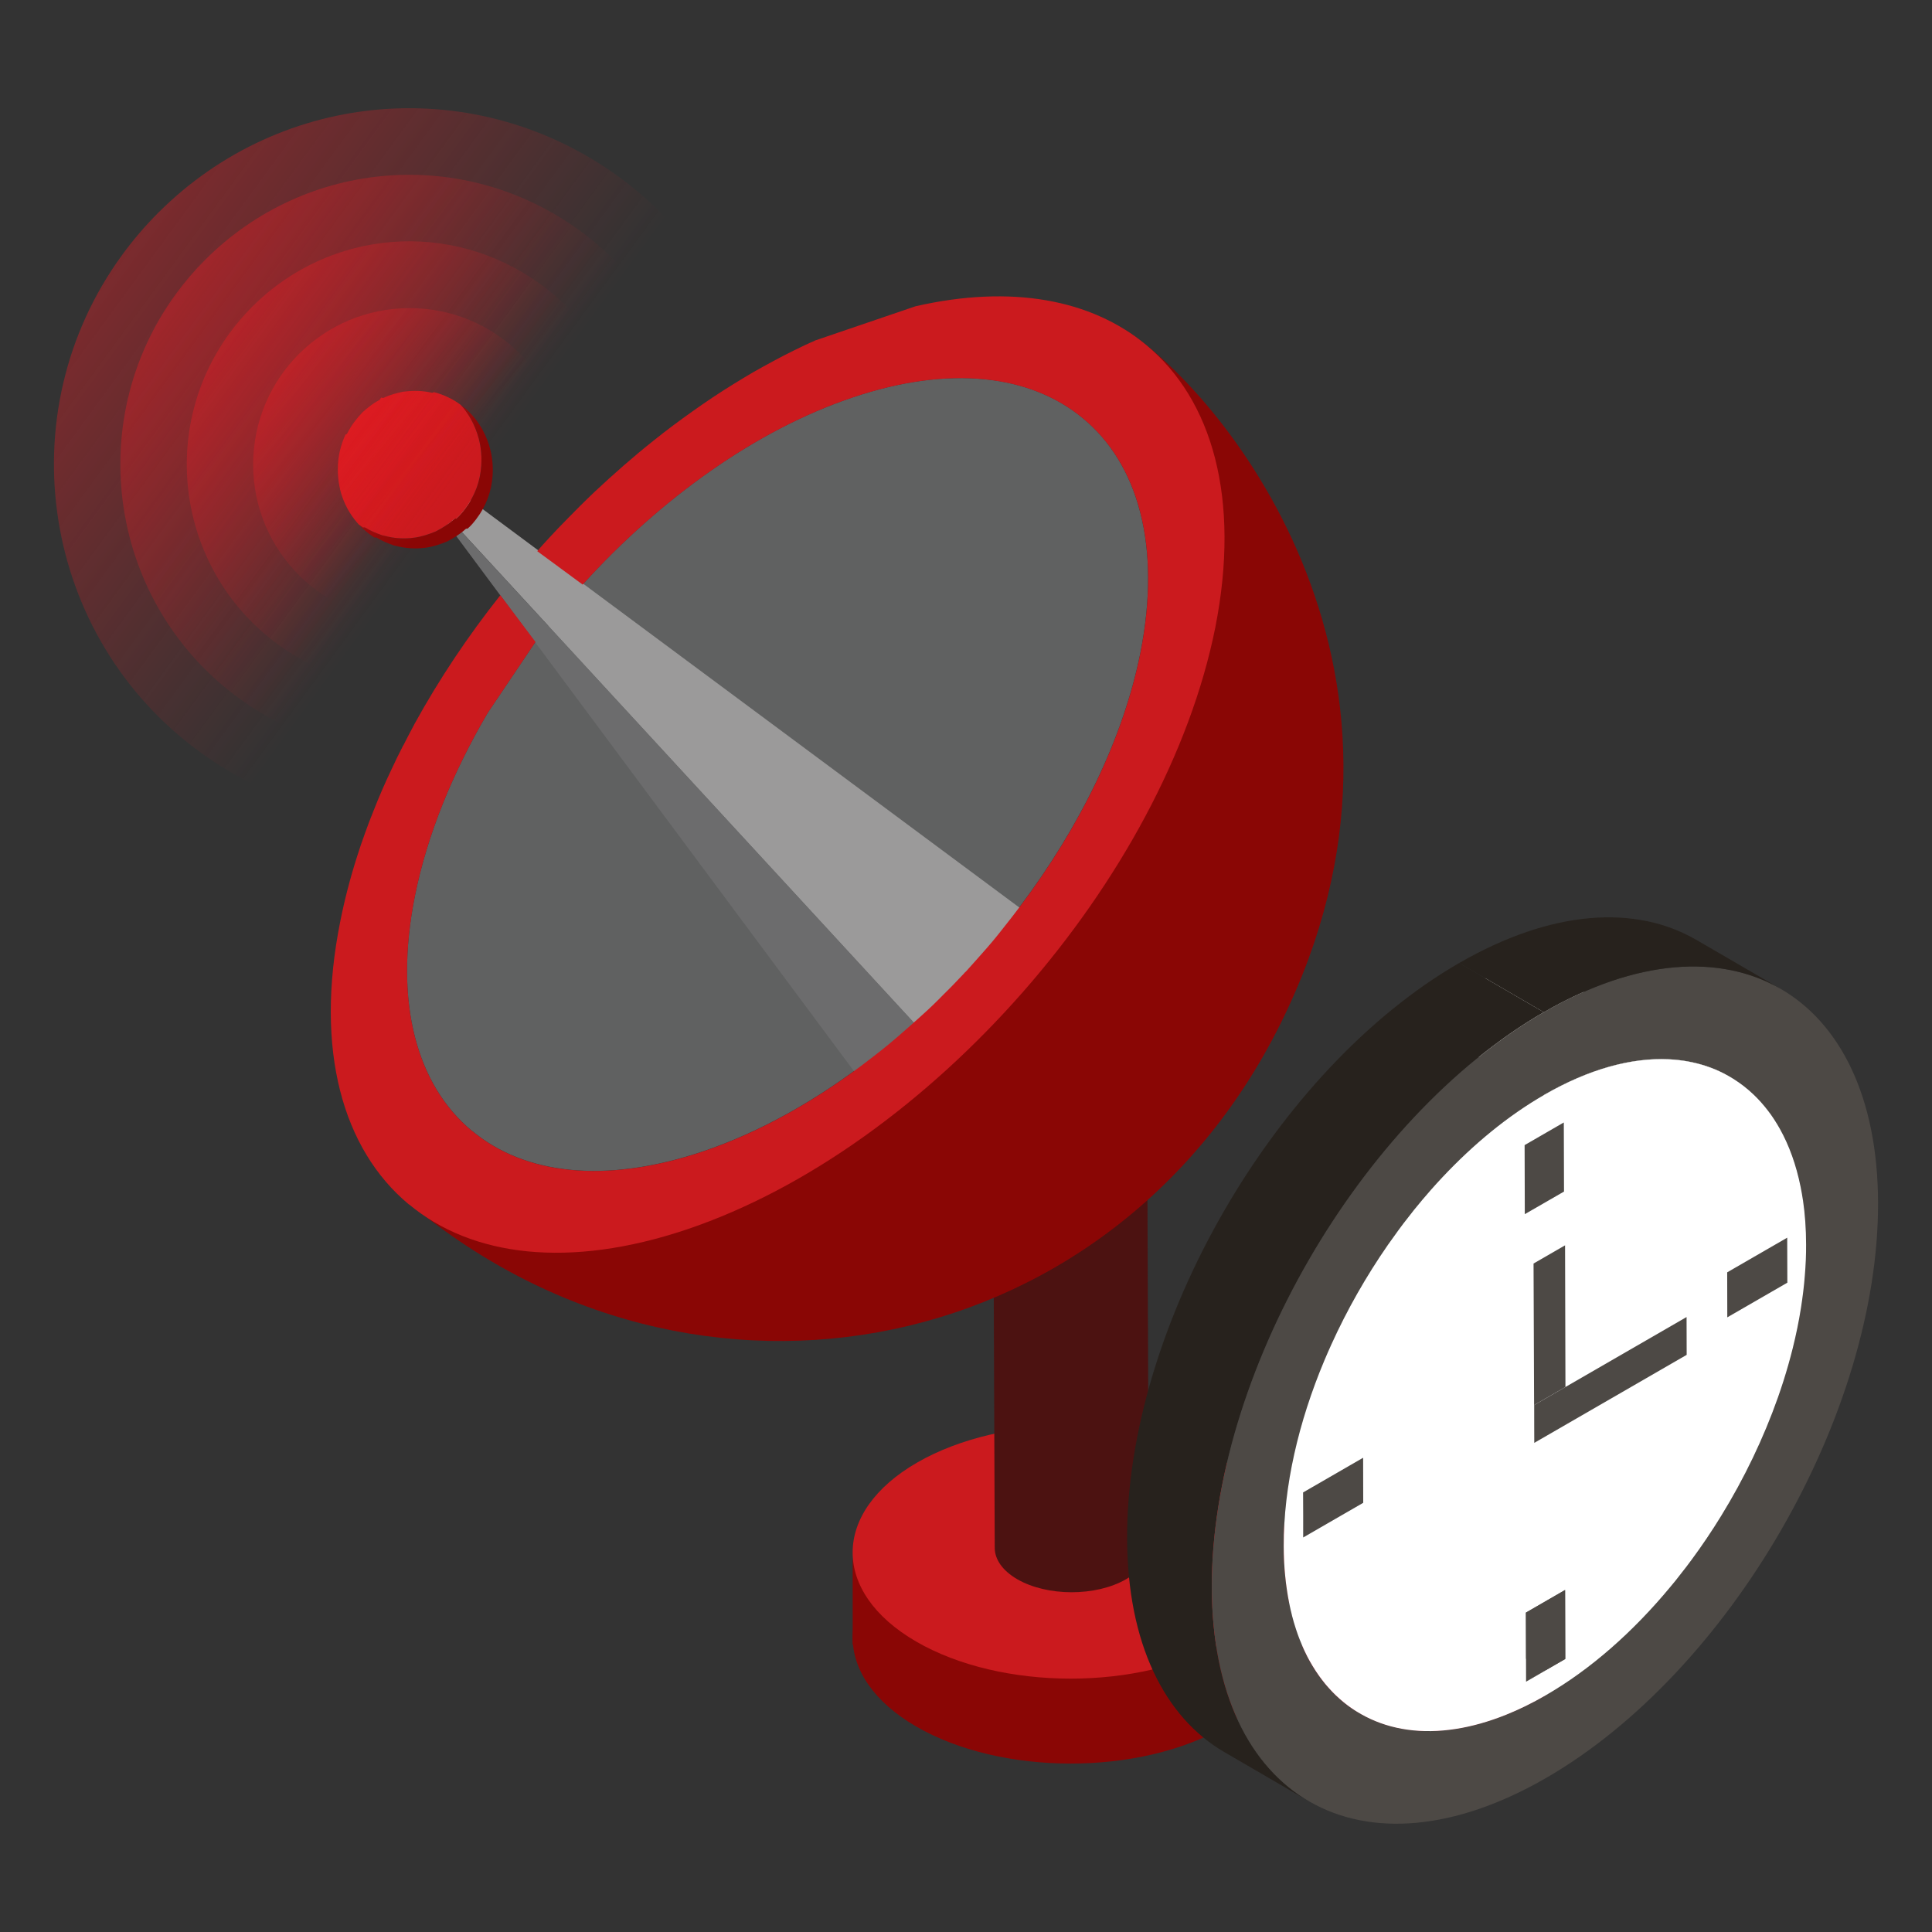 <?xml version="1.0" encoding="UTF-8"?>
<svg id="Layer_2" data-name="Layer 2" xmlns="http://www.w3.org/2000/svg" xmlns:xlink="http://www.w3.org/1999/xlink" viewBox="0 0 558.43 558.43">
  <rect x="0" y="0" width="558.43" height="558.43" fill="#333333" stroke="none"/>
  <defs>
    <style>
      .cls-1 {
        fill: #27221d;
      }

      .cls-2 {
        fill: #cb1a1e;
      }

      .cls-3 {
        fill: #4c1211;
      }

      .cls-4, .cls-5 {
        fill: #fff;
      }

      .cls-6 {
        fill: url(#linear-gradient);
      }

      .cls-6, .cls-7, .cls-8, .cls-9 {
        opacity: .4;
      }

      .cls-10 {
        fill: #9b9a9a;
      }

      .cls-11 {
        fill: #ee2e50;
      }

      .cls-12 {
        fill: #6c6c6d;
      }

      .cls-5 {
        opacity: 0;
      }

      .cls-13 {
        fill: #606161;
      }

      .cls-7 {
        fill: url(#linear-gradient-4);
      }

      .cls-14 {
        fill: #8a0605;
      }

      .cls-15 {
        fill: #4d4945;
      }

      .cls-8 {
        fill: url(#linear-gradient-2);
      }

      .cls-9 {
        fill: url(#linear-gradient-3);
      }
    </style>
    <linearGradient id="linear-gradient" x1="2899.61" y1="1693.76" x2="2899.12" y2="1905.6" gradientTransform="translate(-3044.1 1418.08) rotate(-53.94)" gradientUnits="userSpaceOnUse">
      <stop offset="0" stop-color="#ed1c24"/>
      <stop offset=".59" stop-color="#ed1c24" stop-opacity="0"/>
    </linearGradient>
    <linearGradient id="linear-gradient-2" x1="2899.56" y1="1713.76" x2="2899.16" y2="1886.04" xlink:href="#linear-gradient"/>
    <linearGradient id="linear-gradient-3" x1="2899.52" y1="1733.77" x2="2899.21" y2="1866.48" xlink:href="#linear-gradient"/>
    <linearGradient id="linear-gradient-4" x1="2787.97" y1="1586.64" x2="2787.75" y2="1679.78" gradientTransform="translate(-2911.27 1257.87) rotate(-50.72)" xlink:href="#linear-gradient"/>
  </defs>
  <g id="Layer_28" data-name="Layer 28">
    <rect class="cls-5" width="558.43" height="558.43"/>
    <g>
      <g>
        <rect class="cls-14" x="246.45" y="450.86" width="126.12" height="24.57" transform="translate(619.03 926.28) rotate(-180)"/>
        <path class="cls-14" d="M265.06,447.31c-24.7,14.27-24.83,37.44-.28,51.7,24.55,14.27,64.61,14.34,89.32.05,24.7-14.27,24.83-37.54.28-51.83-24.55-14.27-64.59-14.19-89.32.08Z"/>
        <path class="cls-2" d="M265.06,422.76c-24.7,14.27-24.83,37.44-.28,51.7,24.55,14.27,64.61,14.34,89.32.05,24.7-14.27,24.83-37.54.28-51.83-24.55-14.27-64.59-14.19-89.32.08Z"/>
        <path class="cls-3" d="M287.09,335.82l.43,111.56c0,3.28,2.17,6.55,6.47,9.06,8.65,5.03,22.78,5.06,31.5.02,4.39-2.53,6.58-5.87,6.57-9.2l-.44-111.56c0,3.33-2.18,6.67-6.56,9.2-8.71,5.04-22.85,5.01-31.51-.02-4.3-2.5-6.45-5.78-6.46-9.06Z"/>
        <g>
          <path class="cls-13" d="M154.77,185.53l-13.8,20.5c-10.11,17.21-17.55,35.33-21.07,53.05-6.13,30.83.62,54.58,16.47,67.76.05.05.11.05.11.05,15.05,12.55,38.33,15.39,66.51,5.97,16.93-5.68,33.74-15.23,49.35-27.44,3.12-2.38,6.19-4.94,9.21-7.61,1.7-1.48,3.41-3.01,5.11-4.55,2.1-1.87,4.15-3.86,6.07-5.85,2.05-1.99,3.98-4.03,5.91-6.07.11-.17.29-.34.52-.52,1.7-1.87,3.41-3.81,5.11-5.73,1.93-2.16,3.75-4.32,5.45-6.54,1.76-2.21,3.52-4.43,5.16-6.64,17.21-22.89,29.82-48.5,34.76-73.32,6.07-30.84-.68-54.52-16.64-67.7-15.11-12.55-38.45-15.5-66.56-6.02-27.94,9.37-55.55,29.26-78.04,54.08l-13.63,16.58Z"/>
          <g>
            <polygon class="cls-10" points="130.5 140.46 126.86 146.58 267.15 298.86 297.51 264.45 130.5 140.46"/>
            <polygon class="cls-12" points="126.32 147.48 251.78 316.28 267.15 298.86 126.86 146.58 126.32 147.48"/>
          </g>
          <g>
            <path class="cls-14" d="M103.69,151.58c1.35,1.47,2.87,2.71,4.54,3.8.23-.08.43-.1.67.04,1.56.97,3.26,1.64,5,2.25.1.01.21.02.31.05,2.91.81,5.85.99,8.85.59,2.14-.29,4.16-.98,6.14-1.78,1.9-.99,3.71-2.09,5.3-3.54.19-.17.38-.27.63-.17.98-.83,1.79-1.81,2.56-2.83,2.81-3.7,4.38-7.89,4.69-12.51.23-3.51-.25-6.95-1.53-10.27-1.61-4.19-4.15-7.62-7.73-10.23,1.92,2.09,3.39,4.54,4.46,7.32,1.28,3.33,1.76,6.76,1.53,10.27-.3,4.62-1.88,8.81-4.69,12.51-.77,1.02-1.59,1.99-2.56,2.83-.25-.11-.44,0-.63.17-1.59,1.45-3.41,2.56-5.3,3.54-1.98.81-4,1.5-6.14,1.78-2.99.41-5.94.22-8.85-.59-.1-.02-.2-.03-.31-.04-1.73-.6-3.43-1.27-5-2.25-.23-.15-.43-.12-.67-.05-.43-.28-.86-.58-1.27-.88Z"/>
            <path class="cls-2" d="M97.64,135.46c0,.93.02,1.87.13,2.81.17,1.41.39,2.8.78,4.16.93,3.17,2.45,6.02,4.6,8.55.17.21.35.41.53.61.41.3.84.59,1.27.88.23-.08.43-.1.67.05,1.57.97,3.26,1.64,5,2.25.1.01.21.02.31.04,2.91.81,5.86,1,8.85.59,2.15-.29,4.16-.98,6.14-1.78,1.9-.99,3.71-2.09,5.3-3.54.19-.17.38-.27.63-.17.97-.84,1.79-1.81,2.56-2.83,2.81-3.7,4.39-7.89,4.69-12.51.23-3.51-.25-6.95-1.53-10.27-1.07-2.78-2.55-5.23-4.46-7.32h0c-.22-.17-.44-.32-.67-.48-2.16-1.46-4.52-2.52-7.05-3.17-.17.21-.41.22-.65.17-2.65-.61-5.33-.64-8.02-.3-.05,0-.1,0-.16,0-1.94.42-3.85.91-5.65,1.78-.27.13-.44-.03-.66-.07-.05.01-.1.03-.16.05-.1.26-.19.52-.48.67-1.78.95-3.35,2.2-4.85,3.55-1.72,1.81-3.24,3.76-4.35,6.01-.11.23-.25.41-.53.37-1.45,3.15-2.23,6.45-2.24,9.93Z"/>
          </g>
          <path class="cls-14" d="M325.48,95.48c29.45,19.24,94.41,100.2,44.65,200.39-49.76,100.19-174.83,122.02-257.37,47.08,14.01.26,105.17,38.37,178.5-61.22,73.32-99.6,34.22-186.25,34.22-186.25Z"/>
          <path class="cls-2" d="M118.14,348.09c.06.11.11.05.11.05,18.18,15.11,46.29,18.63,80.25,7.22,69.86-23.52,138.24-101.38,152.78-174.03,7.33-37.2-.85-65.82-20.04-81.67-15.73-13.06-38.8-17.49-66.63-11.13l-28.85,9.83h-.06c-.11.05-.17.05-.28.17-1.93.8-3.81,1.71-5.74,2.67-1.99.97-3.97,1.99-5.96,3.07-1.99,1.08-3.98,2.15-5.97,3.29-1.93,1.14-3.92,2.33-5.85,3.53-2.05,1.24-4.03,2.56-6.02,3.86-3.81,2.56-7.55,5.22-11.3,8.01-1.88,1.42-3.75,2.84-5.57,4.32-5.96,4.72-11.69,9.77-17.26,14.99-1.42,1.36-2.84,2.73-4.26,4.15-2.1,2.1-4.2,4.26-6.3,6.42-1.25,1.31-2.5,2.67-3.75,4.03-.74.8-1.47,1.65-2.15,2.44l13.12,9.66c22.49-24.82,50.09-44.7,78.04-54.08,28.11-9.48,51.45-6.53,66.56,6.02,15.96,13.18,22.72,36.86,16.64,67.7-4.94,24.82-17.55,50.44-34.76,73.32-1.65,2.21-3.41,4.43-5.16,6.64-1.71,2.21-3.53,4.38-5.45,6.54-1.71,1.93-3.41,3.86-5.11,5.73-.23.17-.4.34-.52.52-1.93,2.04-3.86,4.09-5.91,6.07-1.93,1.99-3.97,3.97-6.07,5.85-1.71,1.54-3.41,3.07-5.11,4.55-3.01,2.67-6.08,5.22-9.21,7.61-15.61,12.21-32.43,21.76-49.35,27.44-28.17,9.43-51.46,6.58-66.51-5.97,0,0-.06,0-.11-.05-15.85-13.18-22.61-36.92-16.47-67.76,3.52-17.72,10.96-35.84,21.07-53.05l13.8-20.5-10.16-13.51c-9.37,11.81-17.72,24.31-24.77,37.14-1.14,2.1-2.21,4.2-3.29,6.31-.11.05-.17.17-.17.28-1.08,2.1-2.1,4.15-3.06,6.25-1.99,4.15-3.81,8.35-5.45,12.55-.86,2.1-1.65,4.2-2.39,6.3-.8,2.16-1.53,4.32-2.21,6.48-2.04,6.36-3.69,12.72-4.94,19.03-7.45,37.2.74,65.83,19.82,81.73Z"/>
        </g>
      </g>
      <g>
        <path class="cls-15" d="M480.32,335.4c-.07-23.8-8.47-40.54-22.01-48.42l41.71,24.24c6.73,3.92,12.19,10.02,15.99,18.09-2.63-1.67-6.61-4.18-12.91-7.84-9.54-5.55-19.22-10.87-28.79-16.4,13.9,8.08,27.8,16.16,41.7,24.24,3.85,8.17,5.99,18.36,6.02,30.34-3.34-1.94-6.69-3.86-10.03-5.8-10.56-6.12-21.11-12.27-31.67-18.41,7.18,4.18,14.36,8.36,21.54,12.53,6.72,3.91,13.44,7.8,20.16,11.71.03,11.97-2.05,24.6-5.84,37.18-13.9-8.08-27.8-16.16-41.7-24.24,13.9,8.08,27.8,16.16,41.7,24.24-3.79,12.58-9.29,25.11-16.1,36.9-3.48-2.02-6.95-4.04-10.42-6.06q6.15,3.57,7.9,4.62c.83.49,1.66.99,2.5,1.47-6.81,11.79-14.92,22.83-23.93,32.44-13.9-8.08-27.8-16.16-41.7-24.24,13.9,8.08,27.8,16.16,41.7,24.24-9.01,9.6-18.93,17.76-29.35,23.77l-41.71-24.24c41.69-24.08,75.38-82.45,75.24-130.37"/>
        <path class="cls-4" d="M441.11,486.06l-41.71-24.25,5.66-3.27,41.71,24.25-5.66,3.27"/>
        <path class="cls-11" d="M405.08,465.77c13.77,8.04,27.8,16.19,41.71,24.24-10.43,6.02-20.37,9.33-29.42,10.15-13.9-8.08-27.8-16.16-41.69-24.24,13.9,8.08,27.8,16.16,41.69,24.24-9.04.82-17.18-.83-24.03-4.74-13.91-8.08-27.81-16.17-41.71-24.25,13.71,7.81,32.6,6.62,53.45-5.41"/>
        <path class="cls-11" d="M351.36,471.03c.09.05.18.11.27.16,13.9,8.08,27.8,16.17,41.71,24.25-.09-.05-.19-.11-.28-.16-12.51-7.28-29.19-16.97-41.7-24.25"/>
        <path class="cls-4" d="M458.3,286.97c13.9,8.08,27.81,16.17,41.71,24.25-13.72-7.98-32.74-6.86-53.72,5.26l-41.71-24.25c20.98-12.12,39.99-13.24,53.72-5.26"/>
        <path class="cls-15" d="M394,421.36l.04,13.01-17.35,10.02-.02-6.5-.02-6.5,17.35-10.02"/>
        <path class="cls-1" d="M378.34,520.65c-13.9-8.08-10.57-6.14-24.47-14.23-17.28-10.05-28-31.41-28.09-61.78-.17-61.12,42.8-135.58,95.98-166.29l24.47,14.22c-53.18,30.71-96.15,105.17-95.97,166.29.08,30.37,10.8,51.73,28.09,61.78"/>
        <path class="cls-15" d="M446.79,490.02c41.69-24.08,75.38-82.44,75.25-130.37-.14-47.92-34.05-67.25-75.74-43.17-41.69,24.08-75.37,82.44-75.24,130.36.14,47.92,34.04,67.25,75.73,43.17M446.23,292.57c53.18-30.72,96.43-6.06,96.61,55.06.17,61.13-42.79,135.58-95.98,166.29-53.18,30.71-96.43,6.07-96.6-55.07-.17-61.13,42.8-135.58,95.97-166.29"/>
        <path class="cls-15" d="M451.99,324.45l.06,19.96-5.66,3.27-5.66,3.27-.06-19.95,11.32-6.54"/>
        <path class="cls-4" d="M521.13,346.94c-.2-1.33-.42-2.63-.68-3.89-1.28-6.34-3.3-11.93-5.97-16.72-.54-.96-1.1-1.89-1.68-2.78-.58-.9-1.19-1.76-1.83-2.58-1.28-1.66-2.63-3.18-4.09-4.57-1.82-1.74-3.78-3.26-5.87-4.57-1.26-.79-2.55-1.49-3.9-2.11-.9-.42-1.82-.81-2.75-1.15-3.27-1.21-6.77-1.98-10.47-2.29-.53-.04-1.07-.08-1.6-.1-10.71-.5-22.98,2.78-36.01,10.31-5.21,3.01-10.3,6.56-15.21,10.55-1.22,1-2.44,2.02-3.64,3.07-4.82,4.22-9.46,8.86-13.85,13.83-1.64,1.87-3.26,3.78-4.84,5.74-1.05,1.31-2.08,2.63-3.1,3.97-.51.67-1.02,1.35-1.51,2.03-1,1.36-1.99,2.74-2.96,4.13-6.28,9.05-11.8,18.76-16.34,28.77-.7,1.54-1.37,3.09-2.03,4.64-7.49,17.84-11.8,36.41-11.75,53.64,0,.75,0,1.49.03,2.21,0,.28.02.55.03.81.01.46.02.92.05,1.37,0,.2.03.4.03.6.03.52.05,1.02.1,1.53.01.2.03.39.05.59.04.5.07,1.01.13,1.51.02.26.05.52.08.77.04.43.09.86.14,1.27.04.34.09.67.14,1.01.04.33.08.67.14,1,.05.33.1.65.15.97.05.33.1.67.16.99.06.32.12.64.18.96.05.32.12.64.18.96.06.29.12.57.18.86.07.34.14.69.22,1.03.06.27.13.53.2.79.07.35.16.69.24,1.02.07.29.16.58.24.88.09.3.17.6.25.91.08.27.17.54.25.81.1.31.19.62.29.93.08.27.17.53.26.79.1.3.2.6.31.9.1.27.2.53.29.79.11.29.21.57.33.86.1.26.2.5.31.75.12.29.23.57.35.85.1.23.21.47.31.7.13.29.25.58.39.86.1.22.21.43.32.66.14.29.28.56.41.84.12.22.24.44.35.67.15.26.29.54.43.79.13.23.26.45.39.67.14.24.29.5.43.74.14.22.27.44.41.65.15.24.29.48.44.71.14.21.29.42.43.63.16.22.31.45.46.68.14.21.29.4.43.6.17.22.33.45.5.67.14.19.29.37.44.56.18.22.35.44.52.66.15.18.3.35.45.53.18.21.37.43.56.64.15.18.31.34.47.51.18.21.37.41.56.61.16.16.32.32.48.48.2.2.39.4.59.59.16.16.33.31.5.45.2.19.39.38.6.56.18.16.35.31.53.45.2.18.4.35.61.52.18.15.36.29.54.43.21.16.41.33.62.48.19.14.38.28.56.41.22.16.43.31.64.45.18.13.38.26.56.38.22.15.44.29.67.43.19.12.39.24.59.36.69.41,1.38.81,2.1,1.18,7.45,3.86,16.34,5.15,26.17,3.6,2.32-.36,4.68-.88,7.1-1.56,2.41-.68,4.88-1.52,7.37-2.52,3.75-1.5,7.6-3.38,11.5-5.64,13.03-7.52,25.28-18.39,35.95-31.25.54-.64,1.07-1.3,1.6-1.94,1.05-1.31,2.08-2.63,3.11-3.98.5-.67,1.01-1.34,1.51-2.02,3.01-4.08,5.86-8.31,8.53-12.66,6.69-10.87,12.26-22.48,16.41-34.24.55-1.57,1.08-3.14,1.58-4.71.5-1.57.97-3.14,1.42-4.72.45-1.57.86-3.14,1.26-4.72.98-3.93,1.79-7.85,2.4-11.75.24-1.55.46-3.11.65-4.66.19-1.54.34-3.08.46-4.62.13-1.53.22-3.06.29-4.57.06-1.52.09-3.03.08-4.53-.01-4.49-.32-8.74-.9-12.71ZM376.68,444.39v-6.5s-.03-6.51-.03-6.51l17.35-10.02.03,13.01-17.35,10.02ZM452,324.45l.06,19.96-5.67,3.27-5.66,3.26-.05-19.95,11.32-6.54ZM446.76,482.79l-5.65,3.26-.05-19.94,11.32-6.54.05,19.94-5.66,3.27ZM499.26,380.77l-.03-13.01,17.35-10.02.04,13.01-17.36,10.02Z"/>
        <path class="cls-15" d="M452.37,459.58l-11.32,6.54.05,19.94,5.66-3.27,5.66-3.27-.05-19.94"/>
        <path class="cls-1" d="M490.28,271.64l24.47,14.22c-17.51-10.18-41.76-8.74-68.52,6.72l-24.47-14.22c26.76-15.46,51.01-16.89,68.52-6.71"/>
        <path class="cls-15" d="M487.49,380.68l.03,10.93-44.05,25.44-.02-5.47v-5.46s9.03-5.22,9.03-5.22l35.01-20.22"/>
        <path class="cls-15" d="M452.37,359.95l.11,40.95-9.04,5.22v5.46s-.18-46.37-.18-46.37l9.11-5.26"/>
      </g>
      <path class="cls-6" d="M191.07,207.04c-36,36-92.03,40.37-133.22,10.37C12.02,184.04,1.88,119.59,35.26,73.75c3.16-4.33,6.67-8.45,10.45-12.23,36-36,92.03-40.37,133.22-10.37,45.84,33.38,55.98,97.82,22.6,143.67-3.16,4.33-6.67,8.45-10.45,12.23Z"/>
      <path class="cls-8" d="M177.49,193.46c-29.27,29.27-74.83,32.82-108.33,8.43-37.28-27.14-45.52-79.55-18.38-116.83,2.57-3.53,5.43-6.87,8.51-9.95,29.27-29.27,74.83-32.82,108.33-8.43,37.28,27.14,45.52,79.55,18.38,116.83-2.57,3.53-5.43,6.87-8.51,9.95Z"/>
      <path class="cls-9" d="M163.91,179.88c-22.55,22.55-57.64,25.27-83.44,6.48-28.72-20.91-35.07-61.28-14.16-90,1.98-2.72,4.19-5.31,6.56-7.68,22.55-22.55,57.64-25.27,83.44-6.48,28.72,20.91,35.07,61.28,14.16,90-1.98,2.72-4.19,5.31-6.56,7.68Z"/>
      <circle class="cls-7" cx="118.39" cy="134.28" r="45.22"/>
    </g>
  </g>
</svg>
